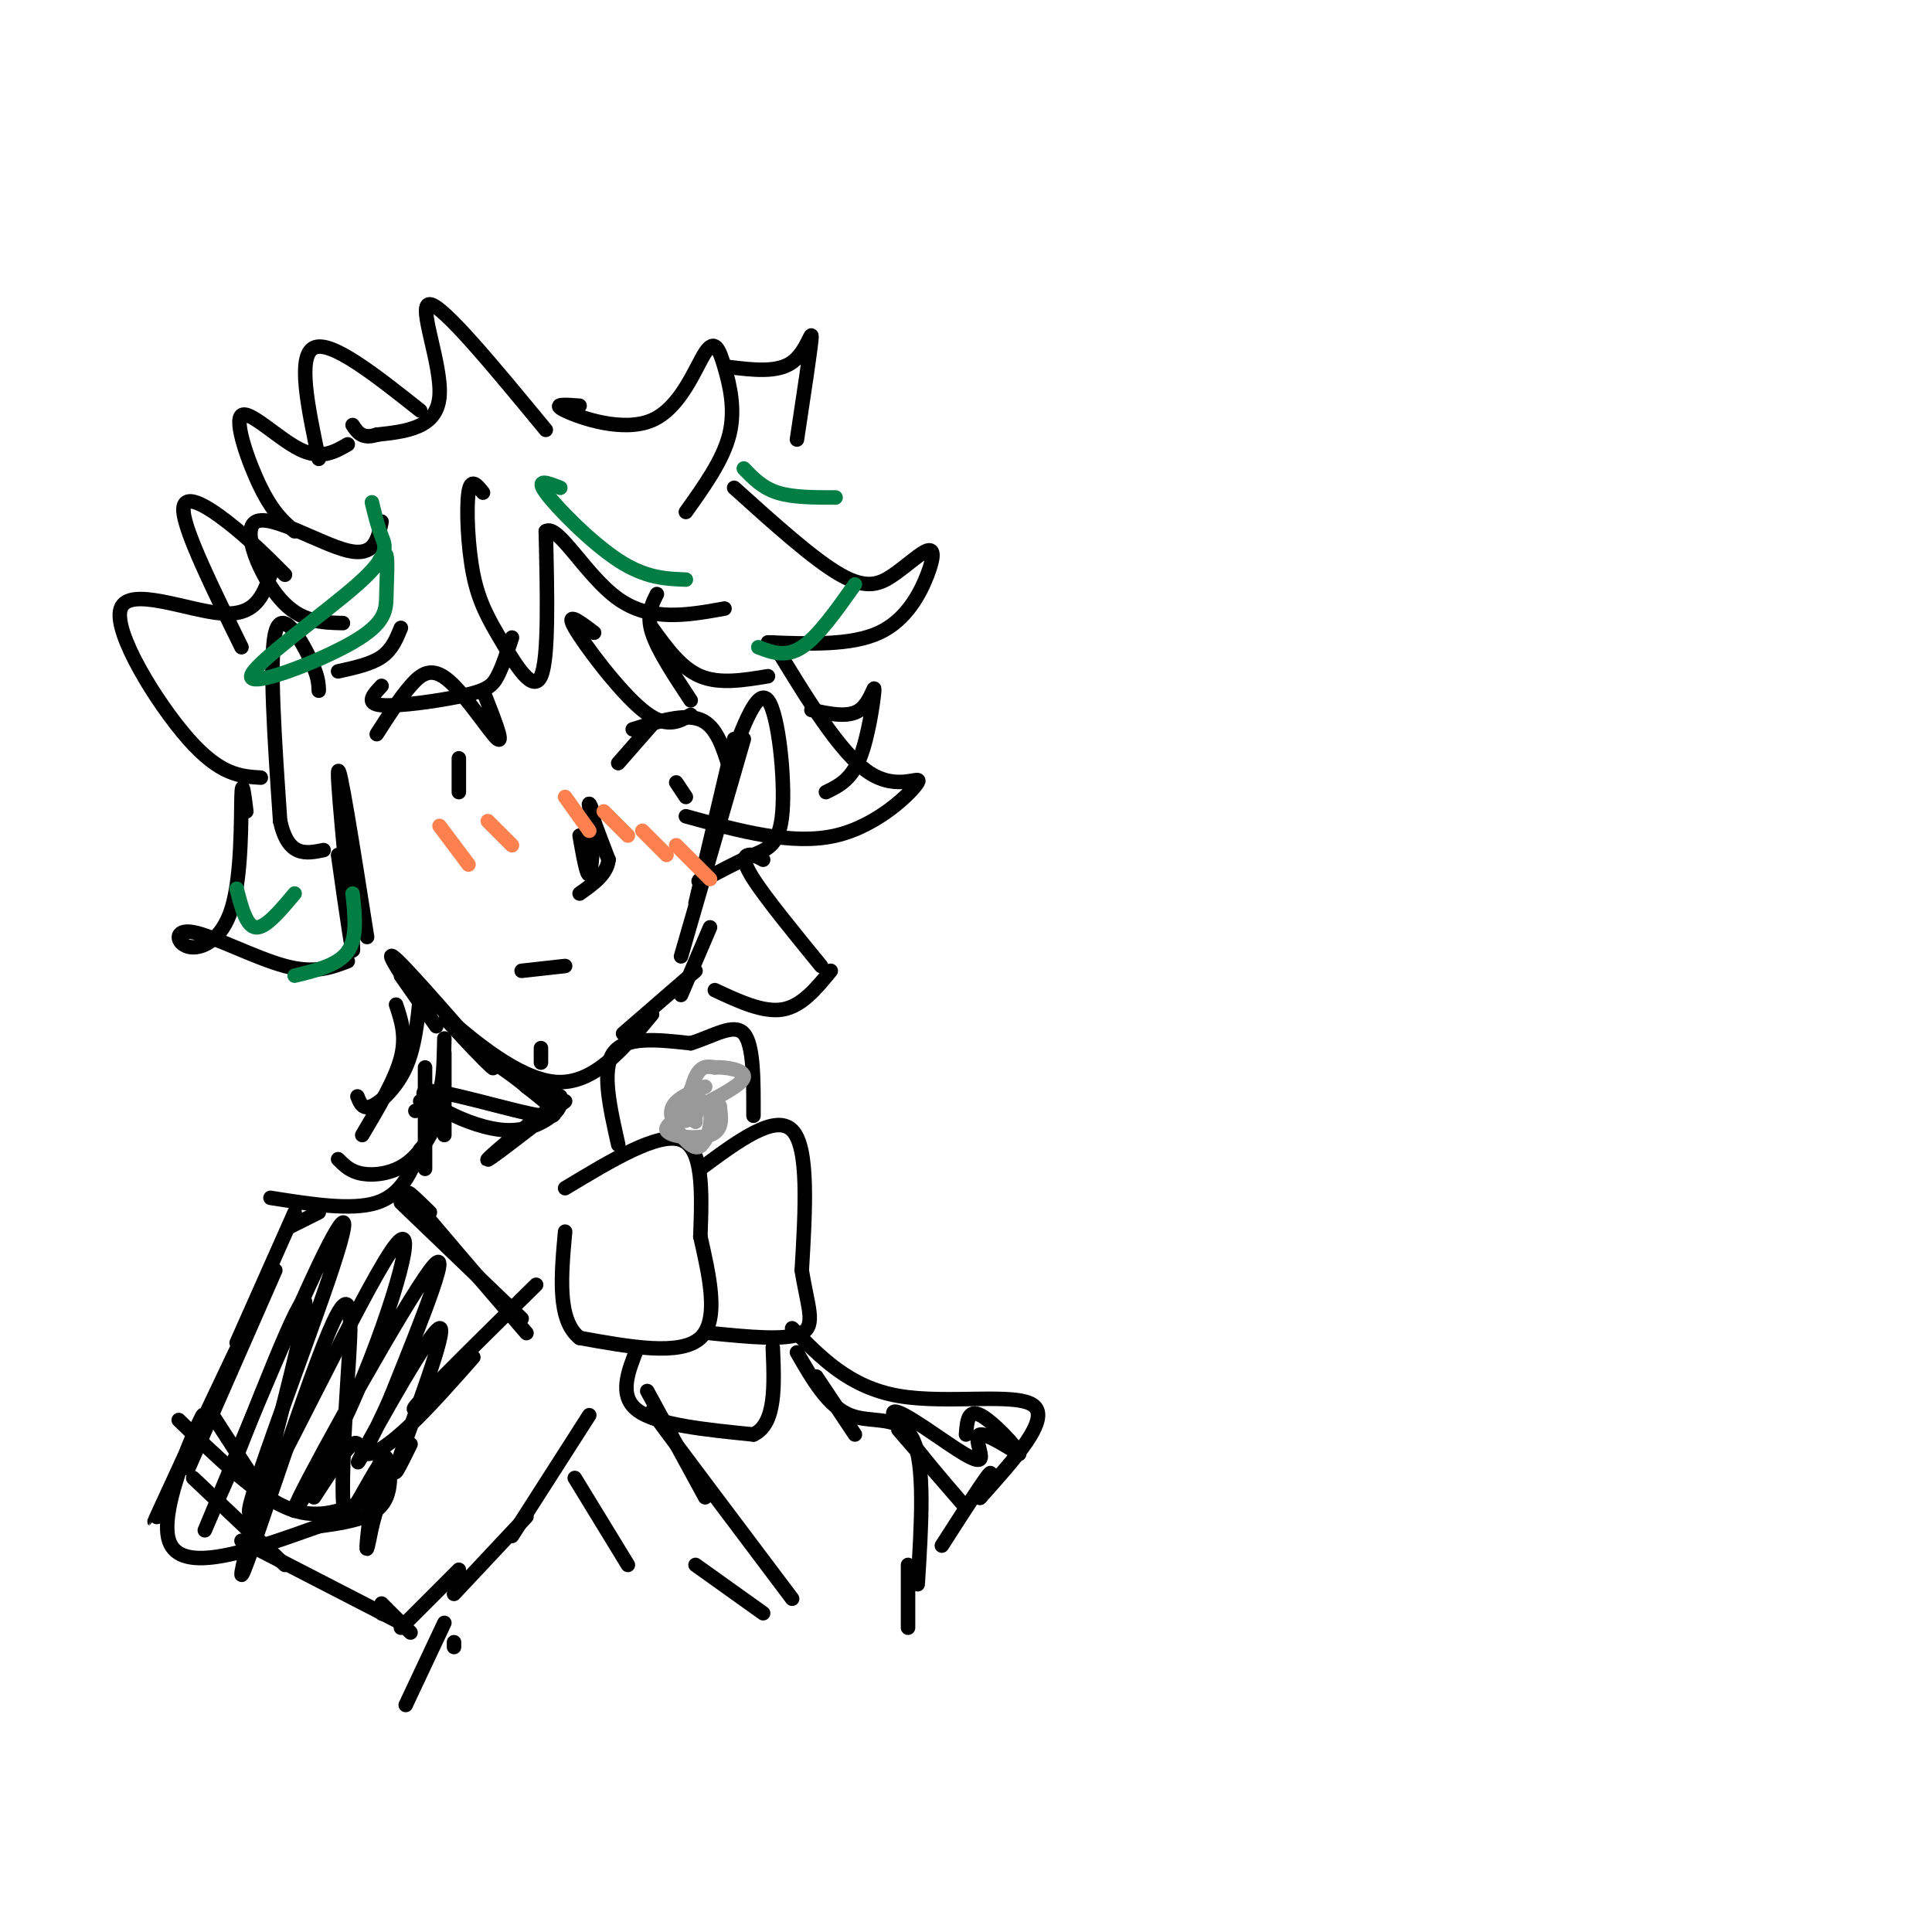 <svg viewBox='0 0 400 400' version='1.1' xmlns='http://www.w3.org/2000/svg' xmlns:xlink='http://www.w3.org/1999/xlink'><g fill='none' stroke='#000000' stroke-width='3' stroke-linecap='round' stroke-linejoin='round'><path d='M152,153c0.000,0.000 -8.000,34.000 -8,34'/><path d='M154,153c0.000,0.000 -13.000,45.000 -13,45'/><path d='M147,192c0.000,0.000 -6.000,14.000 -6,14'/><path d='M144,201c0.000,0.000 -15.000,13.000 -15,13'/><path d='M135,210c-6.067,7.311 -12.133,14.622 -20,14c-7.867,-0.622 -17.533,-9.178 -21,-12c-3.467,-2.822 -0.733,0.089 2,3'/><path d='M96,215c2.202,2.429 6.708,7.000 6,6c-0.708,-1.000 -6.631,-7.571 -8,-9c-1.369,-1.429 1.815,2.286 5,6'/><path d='M96,214c-7.489,-8.533 -14.978,-17.067 -15,-16c-0.022,1.067 7.422,11.733 9,14c1.578,2.267 -2.711,-3.867 -7,-10'/><path d='M76,194c-2.933,-18.644 -5.867,-37.289 -6,-34c-0.133,3.289 2.533,28.511 3,35c0.467,6.489 -1.267,-5.756 -3,-18'/><path d='M66,143c-0.044,-1.533 -0.089,-3.067 -2,-7c-1.911,-3.933 -5.689,-10.267 -7,-5c-1.311,5.267 -0.156,22.133 1,39'/><path d='M58,170c1.667,7.500 5.333,6.750 9,6'/><path d='M100,143c2.202,5.554 4.405,11.107 3,10c-1.405,-1.107 -6.417,-8.875 -10,-12c-3.583,-3.125 -5.738,-1.607 -8,1c-2.262,2.607 -4.631,6.304 -7,10'/><path d='M95,157c0.000,3.500 0.000,7.000 0,7c0.000,0.000 0.000,-3.500 0,-7'/><path d='M128,158c0.000,0.000 7.000,-8.000 7,-8'/><path d='M131,151c5.333,-1.667 10.667,-3.333 14,-2c3.333,1.333 4.667,5.667 6,10'/><path d='M140,162c0.000,0.000 2.000,3.000 2,3'/><path d='M108,201c0.000,0.000 9.000,-1.000 9,-1'/><path d='M120,173c0.750,4.250 1.500,8.500 2,8c0.500,-0.500 0.750,-5.750 1,-11'/><path d='M123,170c-0.244,-2.867 -1.356,-4.533 -1,-3c0.356,1.533 2.178,6.267 4,11'/><path d='M126,178c-0.333,3.000 -3.167,5.000 -6,7'/><path d='M117,246c9.667,-5.833 19.333,-11.667 24,-10c4.667,1.667 4.333,10.833 4,20'/><path d='M145,256c1.733,7.778 4.067,17.222 0,21c-4.067,3.778 -14.533,1.889 -25,0'/><path d='M120,277c-4.667,-3.667 -3.833,-12.833 -3,-22'/><path d='M145,242c7.750,-5.750 15.500,-11.500 19,-8c3.500,3.500 2.750,16.250 2,29'/><path d='M166,263c1.156,7.400 3.044,11.400 0,13c-3.044,1.600 -11.022,0.800 -19,0'/><path d='M128,237c-1.750,-7.750 -3.500,-15.500 -1,-19c2.500,-3.500 9.250,-2.750 16,-2'/><path d='M143,216c4.844,-1.511 8.956,-4.289 11,-2c2.044,2.289 2.022,9.644 2,17'/><path d='M132,279c-2.000,5.000 -4.000,10.000 0,13c4.000,3.000 14.000,4.000 24,5'/><path d='M156,297c4.667,-2.167 4.333,-10.083 4,-18'/><path d='M92,215c-0.083,4.417 -0.167,8.833 -1,11c-0.833,2.167 -2.417,2.083 -4,2'/><path d='M87,206c-0.556,5.400 -1.111,10.800 -3,15c-1.889,4.200 -5.111,7.200 -7,8c-1.889,0.800 -2.444,-0.600 -3,-2'/><path d='M82,208c1.083,3.250 2.167,6.500 1,11c-1.167,4.500 -4.583,10.250 -8,16'/><path d='M112,217c0.000,0.000 0.000,3.000 0,3'/><path d='M79,108c-0.738,3.661 -1.476,7.321 -7,6c-5.524,-1.321 -15.833,-7.625 -19,-6c-3.167,1.625 0.810,11.179 5,16c4.190,4.821 8.595,4.911 13,5'/><path d='M72,92c-2.792,1.607 -5.583,3.214 -10,1c-4.417,-2.214 -10.458,-8.250 -12,-7c-1.542,1.250 1.417,9.786 4,15c2.583,5.214 4.792,7.107 7,9'/><path d='M56,119c-1.524,4.250 -3.048,8.500 -10,8c-6.952,-0.500 -19.333,-5.750 -21,-1c-1.667,4.750 7.381,19.500 14,27c6.619,7.500 10.810,7.750 15,8'/><path d='M100,102c-1.262,-1.604 -2.523,-3.209 -3,0c-0.477,3.209 -0.169,11.231 1,17c1.169,5.769 3.199,9.284 6,14c2.801,4.716 6.372,10.633 8,7c1.628,-3.633 1.314,-16.817 1,-30'/><path d='M113,110c2.511,-1.644 8.289,9.244 15,14c6.711,4.756 14.356,3.378 22,2'/><path d='M106,132c-0.982,3.012 -1.964,6.024 -3,8c-1.036,1.976 -2.125,2.917 -7,4c-4.875,1.083 -13.536,2.310 -17,2c-3.464,-0.310 -1.732,-2.155 0,-4'/><path d='M83,130c-0.917,2.250 -1.833,4.500 -4,6c-2.167,1.500 -5.583,2.250 -9,3'/><path d='M113,89c-10.644,-12.911 -21.289,-25.822 -24,-26c-2.711,-0.178 2.511,12.378 2,19c-0.511,6.622 -6.756,7.311 -13,8'/><path d='M78,90c-3.000,1.000 -4.000,-0.500 -5,-2'/><path d='M66,95c-2.250,-10.667 -4.500,-21.333 -1,-23c3.500,-1.667 12.750,5.667 22,13'/><path d='M120,84c-2.999,-0.230 -5.998,-0.460 -3,1c2.998,1.460 11.994,4.609 18,2c6.006,-2.609 9.022,-10.978 11,-14c1.978,-3.022 2.917,-0.698 4,3c1.083,3.698 2.309,8.771 1,14c-1.309,5.229 -5.155,10.615 -9,16'/><path d='M152,101c8.253,7.440 16.507,14.880 22,18c5.493,3.120 8.226,1.919 11,0c2.774,-1.919 5.589,-4.556 7,-5c1.411,-0.444 1.418,1.303 0,5c-1.418,3.697 -4.262,9.342 -10,12c-5.738,2.658 -14.369,2.329 -23,2'/><path d='M160,133c7.000,11.536 14.000,23.071 20,27c6.000,3.929 11.000,0.250 10,2c-1.000,1.750 -8.000,8.929 -17,11c-9.000,2.071 -20.000,-0.964 -31,-4'/><path d='M51,168c-0.442,-3.590 -0.885,-7.180 -1,-3c-0.115,4.180 0.096,16.131 -2,23c-2.096,6.869 -6.500,8.656 -9,8c-2.500,-0.656 -3.096,-3.753 1,-3c4.096,0.753 12.885,5.358 19,7c6.115,1.642 9.558,0.321 13,-1'/><path d='M148,205c5.000,2.333 10.000,4.667 14,4c4.000,-0.667 7.000,-4.333 10,-8'/><path d='M158,178c-1.067,-0.578 -2.133,-1.156 -3,-1c-0.867,0.156 -1.533,1.044 1,5c2.533,3.956 8.267,10.978 14,18'/><path d='M168,147c3.839,0.827 7.679,1.655 10,0c2.321,-1.655 3.125,-5.792 3,-4c-0.125,1.792 -1.179,9.512 -3,14c-1.821,4.488 -4.411,5.744 -7,7'/><path d='M50,134c-5.800,-11.800 -11.600,-23.600 -12,-28c-0.400,-4.400 4.600,-1.400 9,2c4.400,3.400 8.200,7.200 12,11'/><path d='M151,76c4.978,0.600 9.956,1.200 13,-1c3.044,-2.200 4.156,-7.200 4,-5c-0.156,2.200 -1.578,11.600 -3,21'/><path d='M136,123c-1.083,2.167 -2.167,4.333 -1,8c1.167,3.667 4.583,8.833 8,14'/><path d='M123,131c-3.022,-2.289 -6.044,-4.578 -4,-1c2.044,3.578 9.156,13.022 14,17c4.844,3.978 7.422,2.489 10,1'/><path d='M135,130c3.000,4.167 6.000,8.333 10,10c4.000,1.667 9.000,0.833 14,0'/><path d='M151,158c2.923,-7.857 5.845,-15.714 8,-13c2.155,2.714 3.542,16.000 3,23c-0.542,7.000 -3.012,7.714 -6,9c-2.988,1.286 -6.494,3.143 -10,5'/><path d='M146,182c-1.833,0.833 -1.417,0.417 -1,0'/><path d='M92,218c0.000,0.000 0.000,17.000 0,17'/><path d='M88,221c0.000,0.000 0.000,21.000 0,21'/><path d='M117,228c-8.461,6.547 -16.921,13.095 -16,12c0.921,-1.095 11.225,-9.832 14,-11c2.775,-1.168 -1.978,5.233 -10,5c-8.022,-0.233 -19.314,-7.101 -17,-8c2.314,-0.899 18.232,4.172 24,5c5.768,0.828 1.384,-2.586 -3,-6'/><path d='M109,225c-2.911,-2.622 -8.689,-6.178 -8,-6c0.689,0.178 7.844,4.089 15,8'/><path d='M86,230c1.573,-0.654 3.145,-1.308 4,-1c0.855,0.308 0.992,1.577 0,4c-0.992,2.423 -3.113,5.998 -6,8c-2.887,2.002 -6.539,2.429 -9,2c-2.461,-0.429 -3.730,-1.715 -5,-3'/><path d='M87,238c-1.917,4.667 -3.833,9.333 -9,11c-5.167,1.667 -13.583,0.333 -22,-1'/><path d='M66,251c0.000,0.000 -6.000,3.000 -6,3'/><path d='M61,251c0.000,0.000 -12.000,27.000 -12,27'/><path d='M57,263c0.000,0.000 -18.000,41.000 -18,41'/><path d='M40,306c0.000,0.000 19.000,18.000 19,18'/><path d='M50,319c0.000,0.000 33.000,17.000 33,17'/><path d='M111,266c-10.333,10.167 -20.667,20.333 -24,24c-3.333,3.667 0.333,0.833 4,-2'/><path d='M98,281c-4.518,5.113 -9.036,10.226 -13,14c-3.964,3.774 -7.375,6.208 -9,6c-1.625,-0.208 -1.464,-3.060 -3,-2c-1.536,1.060 -4.768,6.030 -8,11'/><path d='M79,334c0.000,0.000 0.100,0.100 0.1,0.1'/><path d='M79,332c0.000,0.000 6.000,6.000 6,6'/><path d='M83,337c0.000,0.000 12.000,-12.000 12,-12'/><path d='M94,330c0.000,0.000 15.000,-16.000 15,-16'/><path d='M106,318c0.000,0.000 16.000,-25.000 16,-25'/><path d='M134,288c0.000,0.000 12.000,22.000 12,22'/><path d='M139,297c-3.083,-3.833 -6.167,-7.667 -2,-2c4.167,5.667 15.583,20.833 27,36'/><path d='M169,285c0.000,0.000 8.000,12.000 8,12'/><path d='M165,280c3.222,5.600 6.444,11.200 11,13c4.556,1.800 10.444,-0.200 13,5c2.556,5.200 1.778,17.600 1,30'/><path d='M188,324c0.000,0.000 0.000,13.000 0,13'/><path d='M144,324c0.000,0.000 14.000,10.000 14,10'/><path d='M119,306c0.000,0.000 11.000,18.000 11,18'/><path d='M94,340c0.000,0.000 0.000,1.000 0,1'/><path d='M92,336c0.000,0.000 -8.000,17.000 -8,17'/><path d='M83,249c0.000,0.000 25.000,24.000 25,24'/><path d='M89,251c-3.167,-3.083 -6.333,-6.167 -3,-2c3.333,4.167 13.167,15.583 23,27'/><path d='M44,293c0.000,0.000 11.000,17.000 11,17'/><path d='M37,294c7.833,7.583 15.667,15.167 22,18c6.333,2.833 11.167,0.917 16,-1'/><path d='M52,273c-9.976,21.030 -19.952,42.060 -20,42c-0.048,-0.060 9.833,-21.208 10,-22c0.167,-0.792 -9.381,18.774 -7,26c2.381,7.226 16.690,2.113 31,-3'/><path d='M66,316c7.976,-1.057 12.416,-2.201 14,-6c1.584,-3.799 0.311,-10.254 -1,-8c-1.311,2.254 -2.660,13.215 -3,17c-0.340,3.785 0.330,0.392 1,-3'/><path d='M77,316c1.147,-4.120 3.516,-12.919 3,-14c-0.516,-1.081 -3.917,5.556 -6,9c-2.083,3.444 -2.848,3.695 -3,-1c-0.152,-4.695 0.310,-14.335 1,-25c0.690,-10.665 1.608,-22.353 -4,-9c-5.608,13.353 -17.741,51.749 -18,50c-0.259,-1.749 11.354,-43.643 13,-54c1.646,-10.357 -6.677,10.821 -15,32'/><path d='M48,304c-4.348,9.701 -7.718,17.952 -4,9c3.718,-8.952 14.525,-35.109 21,-49c6.475,-13.891 8.619,-15.517 3,1c-5.619,16.517 -19.000,51.178 -16,48c3.000,-3.178 22.381,-44.194 29,-54c6.619,-9.806 0.475,11.598 -7,29c-7.475,17.402 -16.282,30.800 -12,22c4.282,-8.800 21.652,-39.800 27,-47c5.348,-7.200 -1.326,9.400 -8,26'/><path d='M81,289c-3.700,8.737 -8.951,17.579 -6,12c2.951,-5.579 14.102,-25.579 16,-26c1.898,-0.421 -5.458,18.737 -8,26c-2.542,7.263 -0.271,2.632 2,-2'/><path d='M164,275c5.933,6.111 11.867,12.222 22,14c10.133,1.778 24.467,-0.778 28,2c3.533,2.778 -3.733,10.889 -11,19'/><path d='M203,310c-0.822,1.178 2.622,-5.378 2,-5c-0.622,0.378 -5.311,7.689 -10,15'/><path d='M186,296c7.430,8.572 14.861,17.144 13,15c-1.861,-2.144 -13.012,-15.006 -14,-18c-0.988,-2.994 8.189,3.878 13,7c4.811,3.122 5.257,2.494 5,1c-0.257,-1.494 -1.216,-3.856 0,-4c1.216,-0.144 4.608,1.928 8,4'/><path d='M211,301c-0.400,-1.333 -5.400,-6.667 -8,-8c-2.600,-1.333 -2.800,1.333 -3,4'/></g>
<g fill='none' stroke='#999999' stroke-width='3' stroke-linecap='round' stroke-linejoin='round'><path d='M146,225c-3.333,1.311 -6.667,2.622 -7,5c-0.333,2.378 2.333,5.822 4,7c1.667,1.178 2.333,0.089 3,-1'/><path d='M146,236c0.845,-1.345 1.458,-4.208 1,-6c-0.458,-1.792 -1.988,-2.512 -3,-2c-1.012,0.512 -1.506,2.256 -2,4'/><path d='M142,232c-0.044,-1.289 0.844,-6.511 2,-9c1.156,-2.489 2.578,-2.244 4,-2'/><path d='M148,221c2.356,-0.133 6.244,0.533 6,2c-0.244,1.467 -4.622,3.733 -9,6'/><path d='M145,229c-1.548,2.000 -0.917,4.000 -1,3c-0.083,-1.000 -0.881,-5.000 -1,-6c-0.119,-1.000 0.440,1.000 1,3'/><path d='M144,229c-1.714,1.464 -6.500,3.625 -6,5c0.500,1.375 6.286,1.964 9,1c2.714,-0.964 2.357,-3.482 2,-6'/><path d='M149,229c-1.000,-0.833 -4.500,0.083 -8,1'/></g>
<g fill='none' stroke='#FC814E' stroke-width='3' stroke-linecap='round' stroke-linejoin='round'><path d='M91,171c0.000,0.000 6.000,8.000 6,8'/><path d='M101,170c0.000,0.000 5.000,5.000 5,5'/><path d='M117,165c0.000,0.000 5.000,7.000 5,7'/><path d='M125,168c0.000,0.000 5.000,5.000 5,5'/><path d='M133,172c0.000,0.000 5.000,5.000 5,5'/><path d='M140,175c0.000,0.000 7.000,7.000 7,7'/></g>
<g fill='none' stroke='#027D44' stroke-width='3' stroke-linecap='round' stroke-linejoin='round'><path d='M78,117c0.848,-1.541 1.697,-3.082 2,-2c0.303,1.082 0.061,4.788 0,8c-0.061,3.212 0.058,5.930 -7,10c-7.058,4.070 -21.294,9.493 -21,7c0.294,-2.493 15.118,-12.902 22,-19c6.882,-6.098 5.824,-7.885 5,-10c-0.824,-2.115 -1.412,-4.557 -2,-7'/><path d='M116,101c-2.622,-1.044 -5.244,-2.089 -3,1c2.244,3.089 9.356,10.311 15,14c5.644,3.689 9.822,3.844 14,4'/><path d='M154,97c1.917,2.000 3.833,4.000 7,5c3.167,1.000 7.583,1.000 12,1'/><path d='M177,121c-3.833,5.417 -7.667,10.833 -11,13c-3.333,2.167 -6.167,1.083 -9,0'/><path d='M73,185c0.500,4.583 1.000,9.167 -1,12c-2.000,2.833 -6.500,3.917 -11,5'/><path d='M61,185c-3.000,3.583 -6.000,7.167 -8,7c-2.000,-0.167 -3.000,-4.083 -4,-8'/></g>
</svg>